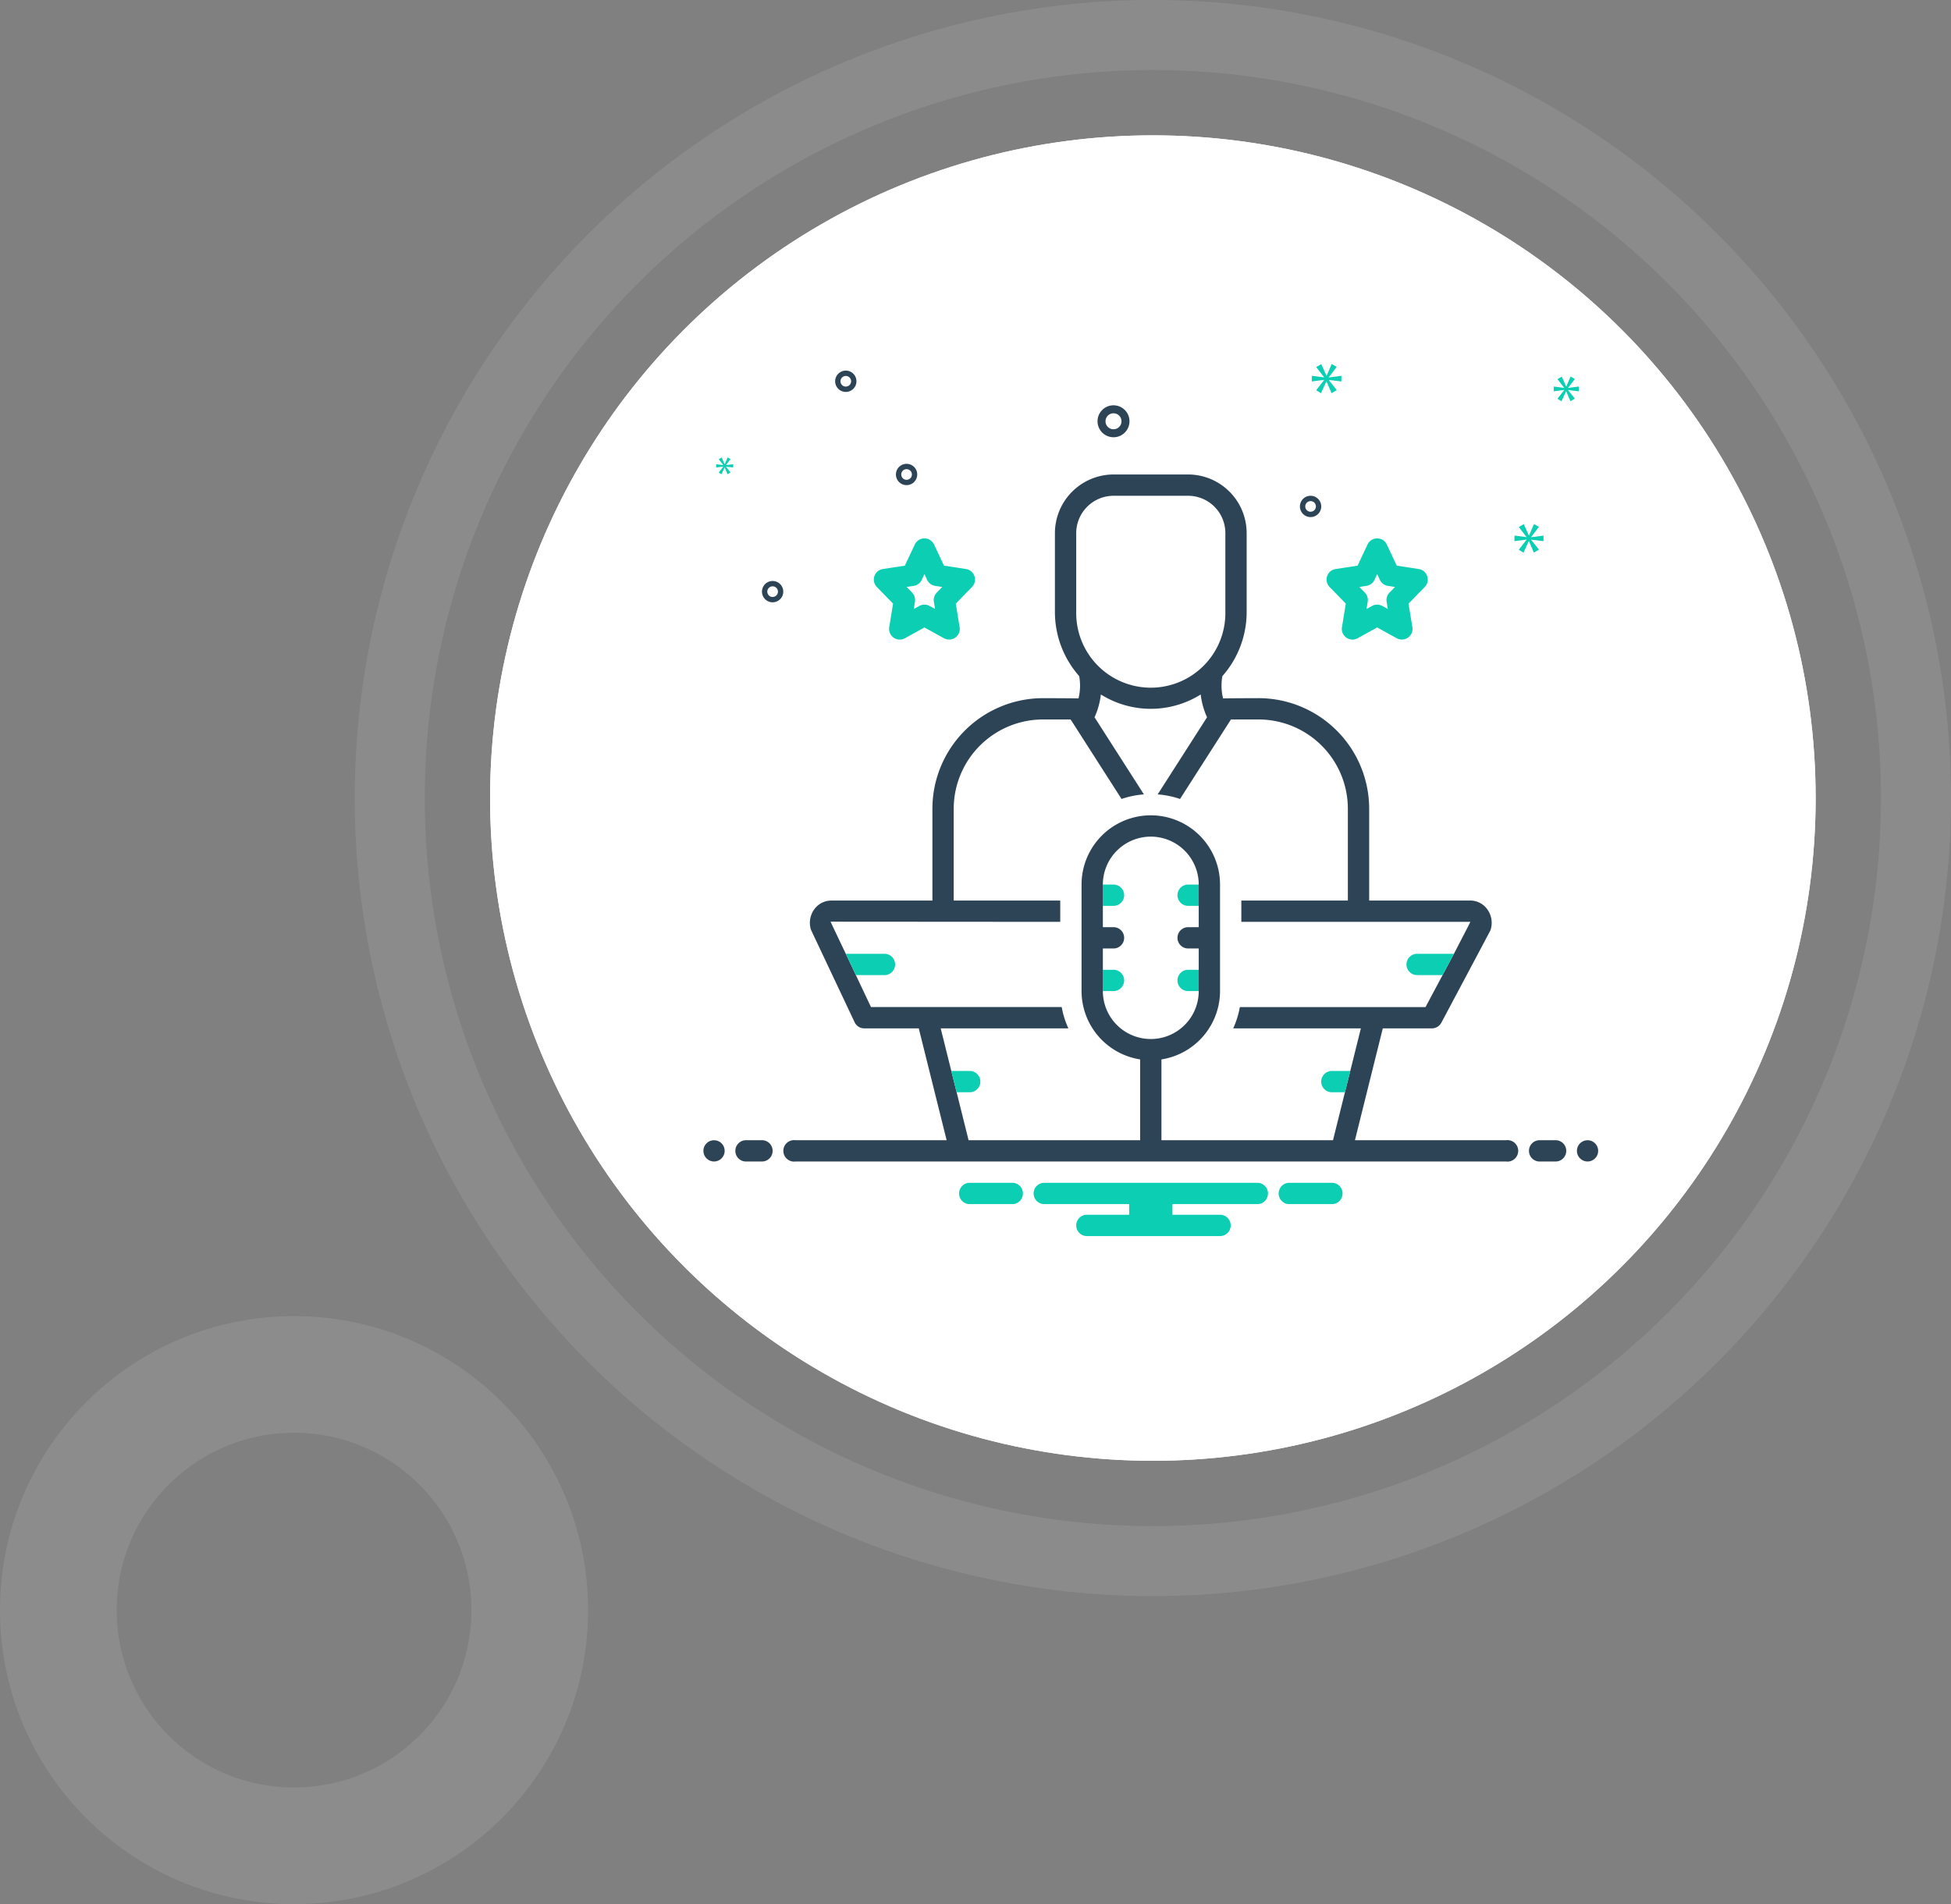<svg xmlns="http://www.w3.org/2000/svg" width="418" height="408" viewBox="0 0 418 408">
  <rect x="0" y="0" width="418" height="408" fill="#808080" stroke="none"/>
  <g id="Group_12485" data-name="Group 12485" transform="translate(-1233 -3714)">
    <g id="Ellipse_220" data-name="Ellipse 220" transform="translate(1338 3743)" fill="#fff" stroke="#fff" stroke-width="35">
      <circle cx="142" cy="142" r="142" stroke="none"/>
      <circle cx="142" cy="142" r="124.5" fill="none"/>
    </g>
    <g id="Ellipse_221" data-name="Ellipse 221" transform="translate(1233 3996)" fill="none" stroke="#fff" stroke-width="25" opacity="0.1">
      <circle cx="63" cy="63" r="63" stroke="none"/>
      <circle cx="63" cy="63" r="50.5" fill="none"/>
    </g>
    <g id="Group_10772" data-name="Group 10772" transform="translate(1063.699 3429.381)">
      <path id="Path_27828" data-name="Path 27828" d="M964.1,1031.352l-.825,5.057a2.283,2.283,0,0,0,3.357,2.365l4.185-2.314,4.185,2.314a2.36,2.36,0,0,0,2.419-.132,2.282,2.282,0,0,0,.938-2.233l-.825-5.057,3.475-3.561a2.283,2.283,0,0,0-1.289-3.85l-4.71-.72-2.127-4.532a2.283,2.283,0,0,0-4.132,0l-2.128,4.532-4.71.72a2.283,2.283,0,0,0-1.289,3.85Zm4.417-3.8a2.283,2.283,0,0,0,1.721-1.286l.579-1.234.579,1.234a2.283,2.283,0,0,0,1.721,1.286l1.523.233-1.178,1.206a2.283,2.283,0,0,0-.619,1.961l.254,1.555-1.176-.65a2.286,2.286,0,0,0-2.209,0l-1.176.65.253-1.555a2.283,2.283,0,0,0-.619-1.961l-1.178-1.206Z" transform="translate(-603.459 -617.398)" fill="#0bceb2"/>
      <path id="Path_27829" data-name="Path 27829" d="M2664.127,1031.352l-.825,5.056a2.282,2.282,0,0,0,3.356,2.365l4.186-2.314,4.186,2.314a2.314,2.314,0,0,0,2.419-.132,2.28,2.28,0,0,0,.938-2.233l-.825-5.056,3.475-3.561a2.283,2.283,0,0,0-1.289-3.85l-4.71-.72-2.128-4.532a2.282,2.282,0,0,0-4.132,0l-2.127,4.532-4.71.72a2.283,2.283,0,0,0-1.289,3.85Zm4.417-3.8a2.28,2.28,0,0,0,1.722-1.287l.578-1.232.579,1.232a2.28,2.28,0,0,0,1.722,1.287l1.523.233-1.178,1.206a2.282,2.282,0,0,0-.618,1.962l.253,1.554-1.176-.65a2.285,2.285,0,0,0-2.209,0l-1.176.65.253-1.554a2.282,2.282,0,0,0-.618-1.962l-1.178-1.206Z" transform="translate(-2206.487 -617.398)" fill="#0bceb2"/>
      <circle id="Ellipse_222" data-name="Ellipse 222" cx="2.282" cy="2.282" r="2.282" transform="translate(320 528.93)" fill="#2d4356"/>
      <path id="Path_27830" data-name="Path 27830" d="M445.706,3277.381h-3.423a2.282,2.282,0,0,0,0,4.565h3.423a2.282,2.282,0,0,0,0-4.565Z" transform="translate(-113.153 -2748.451)" fill="#2d4356"/>
      <path id="Path_27831" data-name="Path 27831" d="M3425.706,3277.381h-3.424a2.282,2.282,0,0,0,0,4.565h3.424a2.282,2.282,0,0,0,0-4.565Z" transform="translate(-2923.12 -2748.451)" fill="#2d4356"/>
      <circle id="Ellipse_223" data-name="Ellipse 223" cx="2.282" cy="2.282" r="2.282" transform="translate(507.15 528.93)" fill="#2d4356"/>
      <path id="Path_27832" data-name="Path 27832" d="M2491.587,3437.381h-9.48a2.29,2.29,0,0,0,0,4.564h9.48a2.289,2.289,0,0,0,0-4.564Z" transform="translate(-2036.755 -2899.322)" fill="#0bceb2"/>
      <path id="Path_27833" data-name="Path 27833" d="M1291.587,3437.381h-9.48a2.29,2.29,0,0,0,0,4.564h9.48a2.29,2.29,0,0,0,0-4.564Z" transform="translate(-905.224 -2899.322)" fill="#0bceb2"/>
      <path id="Path_27834" data-name="Path 27834" d="M1607.929,3437.381h-45.646a2.282,2.282,0,1,0,0,4.564h18.19v2.282h-9.061a2.282,2.282,0,0,0,0,4.565h28.529a2.282,2.282,0,0,0,0-4.565h-10.2v-2.282h18.19a2.282,2.282,0,1,0,0-4.564Z" transform="translate(-1169.248 -2899.322)" fill="#0bceb2"/>
      <path id="Path_27835" data-name="Path 27835" d="M1824.565,2639.663a2.289,2.289,0,0,1-2.282,2.282H1820v-4.564h2.282A2.289,2.289,0,0,1,1824.565,2639.663Z" transform="translate(-1414.413 -2144.968)" fill="#0bceb2"/>
      <path id="Path_27836" data-name="Path 27836" d="M1824.565,2319.663a2.289,2.289,0,0,1-2.282,2.282H1820v-4.565h2.282A2.289,2.289,0,0,1,1824.565,2319.663Z" transform="translate(-1414.413 -1843.227)" fill="#0bceb2"/>
      <path id="Path_27837" data-name="Path 27837" d="M2104.753,2637.381v4.564h-2.271a2.282,2.282,0,1,1,0-4.564Z" transform="translate(-1678.625 -2144.968)" fill="#0bceb2"/>
      <path id="Path_27838" data-name="Path 27838" d="M2104.753,2317.381v4.565h-2.271a2.282,2.282,0,1,1,0-4.565Z" transform="translate(-1678.625 -1843.227)" fill="#0bceb2"/>
      <path id="Path_27839" data-name="Path 27839" d="M774.878,920.026h-32.4l5.968-23.964H758.97a2.3,2.3,0,0,0,2.02-1.21s10.476-19.685,10.521-19.8a4.936,4.936,0,0,0-.639-4.45,4.5,4.5,0,0,0-3.7-1.929H745.528V848.909a23.721,23.721,0,0,0-23.782-23.6s-7.372.023-7.52.057a11.445,11.445,0,0,1-.148-4.781,20.738,20.738,0,0,0,5.2-13.751V789.968a12.565,12.565,0,0,0-12.507-12.587H690.706A12.59,12.59,0,0,0,678.2,790.014v16.821a20.738,20.738,0,0,0,5.2,13.751,11.445,11.445,0,0,1-.148,4.781c-.148-.034-7.52-.057-7.52-.057a23.721,23.721,0,0,0-23.782,23.6v19.765H630.3a4.478,4.478,0,0,0-3.64,1.86,4.9,4.9,0,0,0-.742,4.359c.034.1,9.369,19.856,9.369,19.856a2.276,2.276,0,0,0,2.054,1.313h11.685L655,920.026H622.6a2.3,2.3,0,1,0,0,4.565H774.878a2.3,2.3,0,1,0,0-4.565ZM682.764,806.834V790.014a8.012,8.012,0,0,1,7.942-8.068h16.068a7.987,7.987,0,0,1,7.942,8.022v16.866a15.978,15.978,0,1,1-31.952,0Zm7.988,67.545H688.47V865.25a10.27,10.27,0,0,1,20.541,0v9.129H706.74a2.282,2.282,0,0,0,0,4.565h2.271v9.129a10.27,10.27,0,0,1-20.541,0v-9.129h2.282a2.282,2.282,0,0,0,0-4.565Zm49.583,35.376s-2,8.034-2.556,10.27H701.022V902.714a14.845,14.845,0,0,0,12.553-14.641V865.25a14.835,14.835,0,1,0-29.67,0v22.823a14.844,14.844,0,0,0,12.553,14.641v17.311H659.7l-2.556-10.27L656,905.191l-2.271-9.129h27.354a18.807,18.807,0,0,1-1.427-4.565H638.795l-3.241-6.847-2.157-4.565s-2.659-5.557-3.264-6.881l49.207.034v-4.565H656.517V848.909a19.15,19.15,0,0,1,19.217-19.035h5.831l10.909,17.037a19.026,19.026,0,0,1,4.793-.981l-10.578-16.524a16.417,16.417,0,0,0,1.358-4.884,20.158,20.158,0,0,0,21.385,0,16.417,16.417,0,0,0,1.358,4.884L700.212,845.93a19.025,19.025,0,0,1,4.793.981l10.909-17.037h5.831a19.15,19.15,0,0,1,19.217,19.035v19.765H718.14v4.565h49.07c0,.068-3.526,6.847-3.526,6.847l-2.431,4.565L757.6,891.5H717.82a18.807,18.807,0,0,1-1.426,4.565h27.354l-2.271,9.129Z" transform="translate(-282.883 -391.096)" fill="#2d4356"/>
      <path id="Path_27840" data-name="Path 27840" d="M865.367,2579.664a2.289,2.289,0,0,1-2.282,2.282h-6.128l-2.157-4.564h8.285A2.289,2.289,0,0,1,865.367,2579.664Z" transform="translate(-504.285 -2088.392)" fill="#0bceb2"/>
      <path id="Path_27841" data-name="Path 27841" d="M2970.168,2577.381l-2.431,4.564h-5.455a2.282,2.282,0,1,1,0-4.564Z" transform="translate(-2489.367 -2088.392)" fill="#0bceb2"/>
      <path id="Path_27842" data-name="Path 27842" d="M1257.219,3019.663a2.289,2.289,0,0,1-2.282,2.283h-2.8l-1.141-4.565h3.937A2.289,2.289,0,0,1,1257.219,3019.663Z" transform="translate(-877.879 -2503.287)" fill="#0bceb2"/>
      <path id="Path_27843" data-name="Path 27843" d="M2646.219,3017.381l-1.141,4.565h-2.8a2.282,2.282,0,1,1,0-4.565Z" transform="translate(-2187.625 -2503.287)" fill="#0bceb2"/>
      <path id="Path_27844" data-name="Path 27844" d="M1803.423,524.449a3.423,3.423,0,1,0-3.423-3.424A3.428,3.428,0,0,0,1803.423,524.449Zm0-5.135a1.712,1.712,0,1,1-1.712,1.712A1.713,1.713,0,0,1,1803.423,519.314Z" transform="translate(-1395.554 -146.14)" fill="#2d4356"/>
      <path id="Path_27845" data-name="Path 27845" d="M542.282,1177.381a2.282,2.282,0,1,0,2.282,2.282A2.285,2.285,0,0,0,542.282,1177.381Zm0,3.423a1.141,1.141,0,1,1,1.141-1.141A1.142,1.142,0,0,1,542.282,1180.8Z" transform="translate(-207.447 -768.273)" fill="#2d4356"/>
      <path id="Path_27846" data-name="Path 27846" d="M817.082,387.381a2.282,2.282,0,1,0,2.282,2.282A2.285,2.285,0,0,0,817.082,387.381Zm0,3.423a1.141,1.141,0,1,1,1.141-1.141A1.142,1.142,0,0,1,817.082,390.8Z" transform="translate(-466.568 -23.349)" fill="#2d4356"/>
      <path id="Path_27847" data-name="Path 27847" d="M2562.282,857.381a2.282,2.282,0,1,0,2.282,2.282A2.285,2.285,0,0,0,2562.282,857.381Zm0,3.423a1.141,1.141,0,1,1,1.141-1.141A1.142,1.142,0,0,1,2562.282,860.8Z" transform="translate(-2112.19 -466.532)" fill="#2d4356"/>
      <path id="Path_27848" data-name="Path 27848" d="M1047.529,739.663a2.282,2.282,0,1,0-2.282,2.282A2.285,2.285,0,0,0,1047.529,739.663Zm-3.423,0a1.141,1.141,0,1,1,1.141,1.141A1.142,1.142,0,0,1,1044.105,739.663Z" transform="translate(-681.713 -353.378)" fill="#2d4356"/>
      <path id="Path_27849" data-name="Path 27849" d="M2608.1,365.458l1.7-2.232-1.071-.607-1.089,2.5h-.036l-1.106-2.482-1.091.625,1.679,2.178v.036l-2.625-.339v1.214l2.643-.339v.036l-1.7,2.178,1.018.643,1.162-2.518h.035l1.071,2.5,1.125-.643-1.714-2.143v-.036l2.7.321v-1.214l-2.7.357Z" transform="translate(-2154.112 0)" fill="#0bceb2"/>
      <path id="Path_27850" data-name="Path 27850" d="M369.535,715.468l-.977,1.254.586.37.669-1.45h.02l.617,1.439.648-.37-.987-1.234v-.02l1.552.185v-.7l-1.552.206v-.021l.977-1.285-.617-.35-.627,1.439h-.021l-.637-1.429-.628.36.967,1.255v.021l-1.512-.2v.7l1.522-.2Z" transform="translate(-45.273 -330.855)" fill="#0bceb2"/>
      <path id="Path_27851" data-name="Path 27851" d="M3371.734,967.321V966.13l-2.644.35v-.035l1.664-2.189-1.051-.6-1.068,2.451h-.036l-1.085-2.434-1.07.613,1.647,2.137v.035l-2.575-.333v1.191l2.593-.332v.035l-1.664,2.136,1,.631,1.139-2.47h.034l1.051,2.452,1.1-.63-1.681-2.1v-.035Z" transform="translate(-2871.746 -566.748)" fill="#0bceb2"/>
      <path id="Path_27852" data-name="Path 27852" d="M3516.085,412.182l1.436-1.888-.906-.514-.922,2.115h-.031l-.936-2.1-.923.529,1.421,1.843v.03L3513,411.91v1.027l2.236-.287v.03l-1.436,1.843.861.544.983-2.13h.03l.906,2.115.952-.544-1.45-1.813v-.03l2.281.272V411.91l-2.281.3Z" transform="translate(-3010.817 -44.47)" fill="#0bceb2"/>
    </g>
    <g id="Ellipse_224" data-name="Ellipse 224" transform="translate(1324 3729)" fill="none" stroke="#fff" stroke-width="15" opacity="0.09">
      <circle cx="156" cy="156" r="156" stroke="none"/>
      <circle cx="156" cy="156" r="163.5" fill="none"/>
    </g>
  </g>
</svg>
